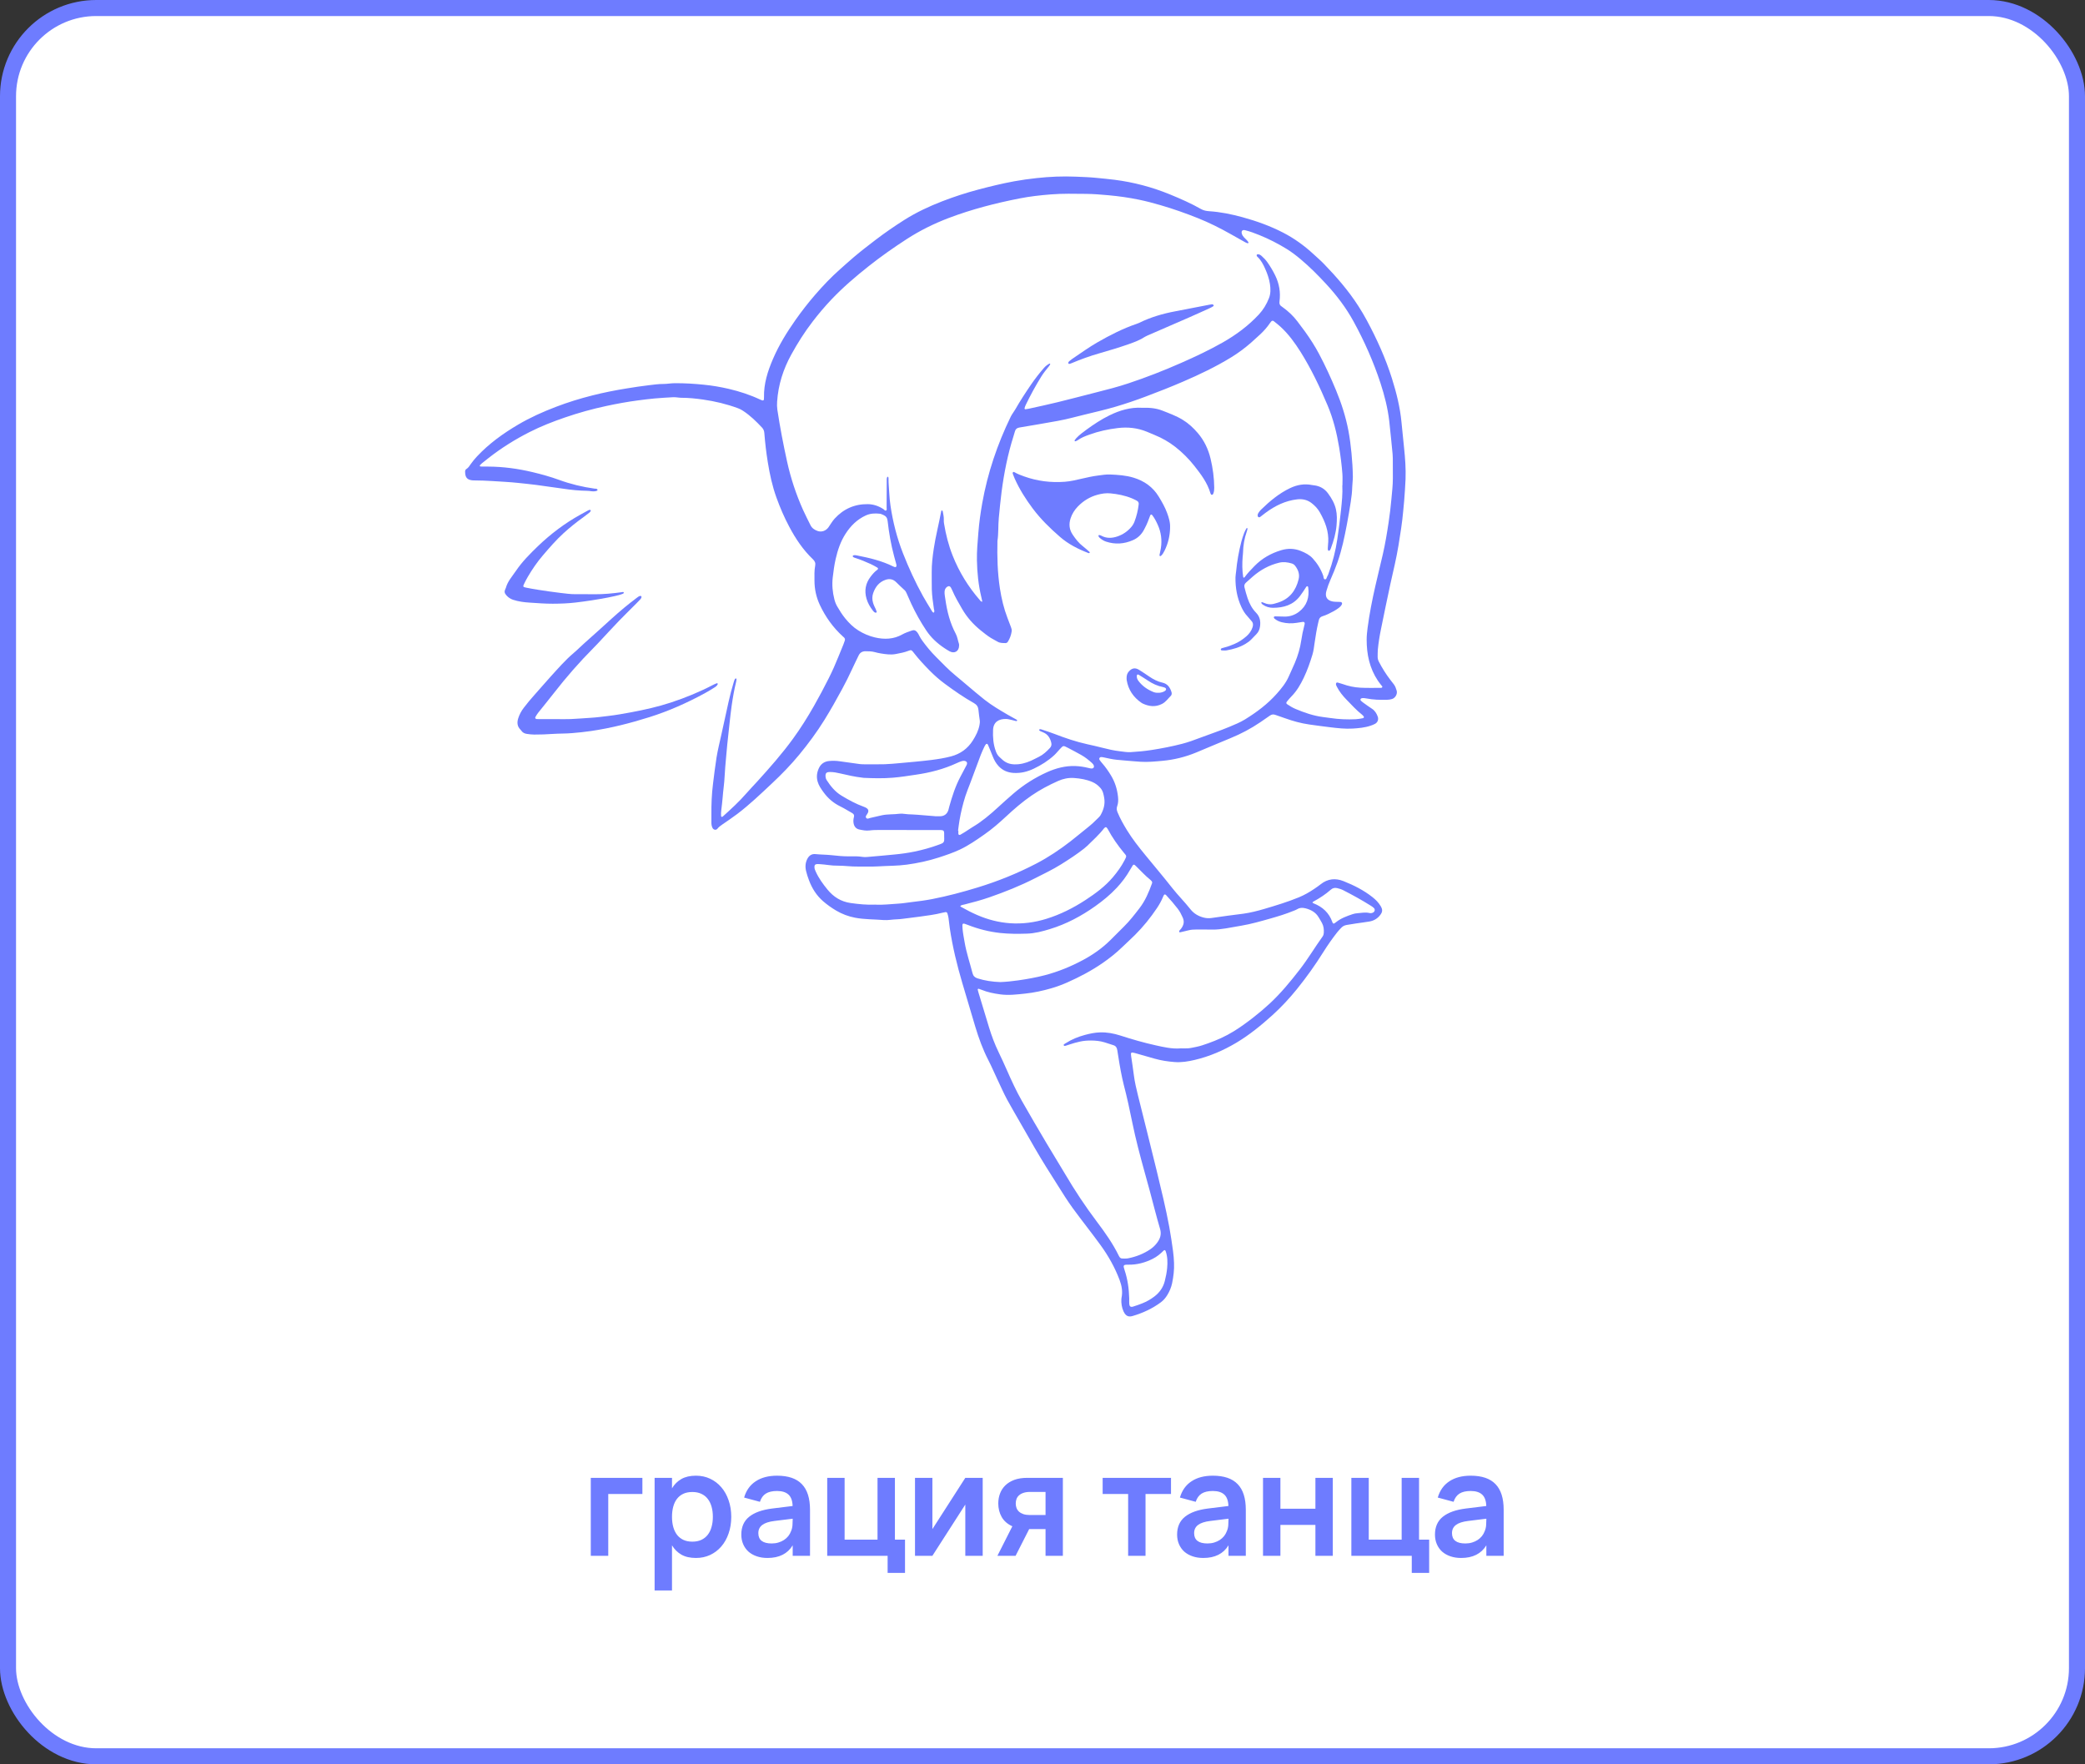 <?xml version="1.0" encoding="UTF-8"?> <svg xmlns="http://www.w3.org/2000/svg" width="260" height="220" viewBox="0 0 260 220" fill="none"><rect x="0" y="0" width="260" height="220" fill="#333333" stroke="none"/> <rect x="1" y="1" width="258" height="218" rx="11" fill="white" stroke="#6E7CFF" stroke-width="2"></rect> <path d="M73.671 193.999L73.671 184.279L80.106 184.279L80.106 186.295L75.849 186.295L75.849 193.999L73.671 193.999ZM81.63 198.319L81.63 184.279L83.799 184.279L83.799 185.584C84.093 185.086 84.483 184.699 84.969 184.423C85.455 184.147 86.061 184.009 86.787 184.009C87.429 184.009 88.017 184.135 88.551 184.387C89.091 184.639 89.556 184.993 89.946 185.449C90.336 185.899 90.639 186.439 90.855 187.069C91.077 187.699 91.188 188.389 91.188 189.139C91.188 189.895 91.077 190.588 90.855 191.218C90.639 191.848 90.333 192.391 89.937 192.847C89.547 193.297 89.082 193.648 88.542 193.9C88.008 194.146 87.423 194.269 86.787 194.269C86.061 194.269 85.455 194.131 84.969 193.855C84.483 193.573 84.093 193.186 83.799 192.694L83.799 198.319L81.63 198.319ZM86.337 192.235C86.769 192.235 87.144 192.16 87.462 192.01C87.78 191.86 88.044 191.65 88.254 191.38C88.47 191.104 88.629 190.777 88.731 190.399C88.839 190.015 88.893 189.595 88.893 189.139C88.893 188.671 88.839 188.248 88.731 187.87C88.623 187.486 88.461 187.159 88.245 186.889C88.035 186.619 87.771 186.412 87.453 186.268C87.135 186.118 86.763 186.043 86.337 186.043C85.899 186.043 85.521 186.118 85.203 186.268C84.885 186.418 84.621 186.631 84.411 186.907C84.207 187.177 84.054 187.501 83.952 187.879C83.85 188.257 83.799 188.677 83.799 189.139C83.799 189.613 83.853 190.042 83.961 190.426C84.069 190.804 84.228 191.128 84.438 191.398C84.654 191.668 84.918 191.875 85.23 192.019C85.548 192.163 85.917 192.235 86.337 192.235ZM96.896 184.009C98.288 184.009 99.32 184.36 99.992 185.062C100.67 185.758 101.009 186.823 101.009 188.257L101.009 193.999L98.849 193.999L98.849 192.694C98.207 193.744 97.16 194.269 95.708 194.269C95.216 194.269 94.769 194.2 94.367 194.062C93.965 193.924 93.62 193.729 93.332 193.477C93.05 193.219 92.831 192.91 92.675 192.55C92.519 192.19 92.441 191.791 92.441 191.353C92.441 190.399 92.768 189.658 93.422 189.13C94.082 188.602 95.036 188.26 96.284 188.104L98.84 187.789C98.822 187.141 98.651 186.667 98.327 186.367C98.003 186.067 97.526 185.917 96.896 185.917C96.308 185.917 95.843 186.025 95.501 186.241C95.159 186.457 94.913 186.799 94.763 187.267L92.792 186.736C93.05 185.848 93.53 185.173 94.232 184.711C94.934 184.243 95.822 184.009 96.896 184.009ZM96.59 189.652C95.894 189.736 95.381 189.904 95.051 190.156C94.727 190.402 94.565 190.741 94.565 191.173C94.565 192.031 95.12 192.46 96.23 192.46C96.53 192.46 96.809 192.421 97.067 192.343C97.325 192.265 97.556 192.16 97.76 192.028C97.97 191.89 98.15 191.728 98.3 191.542C98.45 191.35 98.564 191.146 98.642 190.93C98.744 190.696 98.804 190.447 98.822 190.183C98.84 189.919 98.849 189.679 98.849 189.463L98.849 189.373L96.59 189.652ZM110.687 196.132L110.687 193.999L103.154 193.999L103.154 184.279L105.323 184.279L105.323 191.983L109.427 191.983L109.427 184.279L111.596 184.279L111.596 191.983L112.856 191.983L112.856 196.132L110.687 196.132ZM122.543 184.279L122.543 193.999L120.374 193.999L120.374 187.609L116.27 193.999L114.101 193.999L114.101 184.279L116.27 184.279L116.27 190.669L120.374 184.279L122.543 184.279ZM124.377 193.999L126.24 190.318C125.64 190.048 125.196 189.661 124.908 189.157C124.626 188.653 124.485 188.092 124.485 187.474C124.485 187.036 124.557 186.625 124.701 186.241C124.845 185.851 125.064 185.512 125.358 185.224C125.658 184.93 126.033 184.699 126.483 184.531C126.939 184.363 127.476 184.279 128.094 184.279L132.54 184.279L132.54 193.999L130.38 193.999L130.38 190.669L128.337 190.669L126.645 193.999L124.377 193.999ZM128.427 186.034C128.115 186.034 127.848 186.073 127.626 186.151C127.404 186.223 127.221 186.325 127.077 186.457C126.933 186.583 126.828 186.733 126.762 186.907C126.696 187.081 126.663 187.27 126.663 187.474C126.663 187.678 126.696 187.867 126.762 188.041C126.828 188.215 126.933 188.368 127.077 188.5C127.221 188.626 127.404 188.728 127.626 188.806C127.848 188.878 128.115 188.914 128.427 188.914L130.38 188.914L130.38 186.034L128.427 186.034ZM140.679 193.999L140.679 186.295L137.502 186.295L137.502 184.279L146.025 184.279L146.025 186.295L142.848 186.295L142.848 193.999L140.679 193.999ZM151.24 184.009C152.632 184.009 153.664 184.36 154.336 185.062C155.014 185.758 155.353 186.823 155.353 188.257L155.353 193.999L153.193 193.999L153.193 192.694C152.551 193.744 151.504 194.269 150.052 194.269C149.56 194.269 149.113 194.2 148.711 194.062C148.309 193.924 147.964 193.729 147.676 193.477C147.394 193.219 147.175 192.91 147.019 192.55C146.863 192.19 146.785 191.791 146.785 191.353C146.785 190.399 147.112 189.658 147.766 189.13C148.426 188.602 149.38 188.26 150.628 188.104L153.184 187.789C153.166 187.141 152.995 186.667 152.671 186.367C152.347 186.067 151.87 185.917 151.24 185.917C150.652 185.917 150.187 186.025 149.845 186.241C149.503 186.457 149.257 186.799 149.107 187.267L147.136 186.736C147.394 185.848 147.874 185.173 148.576 184.711C149.278 184.243 150.166 184.009 151.24 184.009ZM150.934 189.652C150.238 189.736 149.725 189.904 149.395 190.156C149.071 190.402 148.909 190.741 148.909 191.173C148.909 192.031 149.464 192.46 150.574 192.46C150.874 192.46 151.153 192.421 151.411 192.343C151.669 192.265 151.9 192.16 152.104 192.028C152.314 191.89 152.494 191.728 152.644 191.542C152.794 191.35 152.908 191.146 152.986 190.93C153.088 190.696 153.148 190.447 153.166 190.183C153.184 189.919 153.193 189.679 153.193 189.463L153.193 189.373L150.934 189.652ZM157.498 193.999L157.498 184.279L159.667 184.279L159.667 188.131L164.032 188.131L164.032 184.279L166.201 184.279L166.201 193.999L164.032 193.999L164.032 190.147L159.667 190.147L159.667 193.999L157.498 193.999ZM176.048 196.132L176.048 193.999L168.515 193.999L168.515 184.279L170.684 184.279L170.684 191.983L174.788 191.983L174.788 184.279L176.957 184.279L176.957 191.983L178.217 191.983L178.217 196.132L176.048 196.132ZM183.395 184.009C184.787 184.009 185.819 184.36 186.491 185.062C187.169 185.758 187.508 186.823 187.508 188.257L187.508 193.999L185.348 193.999L185.348 192.694C184.706 193.744 183.659 194.269 182.207 194.269C181.715 194.269 181.268 194.2 180.866 194.062C180.464 193.924 180.119 193.729 179.831 193.477C179.549 193.219 179.33 192.91 179.174 192.55C179.018 192.19 178.94 191.791 178.94 191.353C178.94 190.399 179.267 189.658 179.921 189.13C180.581 188.602 181.535 188.26 182.783 188.104L185.339 187.789C185.321 187.141 185.15 186.667 184.826 186.367C184.502 186.067 184.025 185.917 183.395 185.917C182.807 185.917 182.342 186.025 182 186.241C181.658 186.457 181.412 186.799 181.262 187.267L179.291 186.736C179.549 185.848 180.029 185.173 180.731 184.711C181.433 184.243 182.321 184.009 183.395 184.009ZM183.089 189.652C182.393 189.736 181.88 189.904 181.55 190.156C181.226 190.402 181.064 190.741 181.064 191.173C181.064 192.031 181.619 192.46 182.729 192.46C183.029 192.46 183.308 192.421 183.566 192.343C183.824 192.265 184.055 192.16 184.259 192.028C184.469 191.89 184.649 191.728 184.799 191.542C184.949 191.35 185.063 191.146 185.141 190.93C185.243 190.696 185.303 190.447 185.321 190.183C185.339 189.919 185.348 189.679 185.348 189.463L185.348 189.373L183.089 189.652Z" fill="#6E7CFF"></path> <g clip-path="url(#clip0_565_620)"> <path d="M113.074 103.493C111.979 103.493 110.883 103.493 109.787 103.493C109.327 103.493 108.87 103.493 108.41 103.553C107.987 103.606 107.563 103.519 107.149 103.433C106.725 103.344 106.497 103.03 106.434 102.606C106.398 102.358 106.421 102.113 106.487 101.871C106.547 101.649 106.467 101.5 106.269 101.388C105.775 101.113 105.299 100.802 104.792 100.557C103.928 100.137 103.233 99.537 102.674 98.76C102.383 98.356 102.101 97.955 101.962 97.469C101.79 96.876 101.866 96.31 102.124 95.767C102.379 95.224 102.833 94.94 103.422 94.89C103.846 94.853 104.269 94.86 104.693 94.923C105.53 95.046 106.371 95.161 107.212 95.274C107.421 95.3 107.636 95.304 107.848 95.304C108.678 95.304 109.509 95.317 110.34 95.294C110.956 95.274 111.571 95.211 112.19 95.158C112.843 95.102 113.491 95.042 114.14 94.979C114.809 94.913 115.477 94.85 116.143 94.764C116.967 94.658 117.788 94.532 118.592 94.317C119.758 94.009 120.671 93.351 121.31 92.338C121.687 91.739 122.015 91.113 122.144 90.401C122.177 90.209 122.207 90.021 122.177 89.825C122.114 89.388 122.055 88.951 122.012 88.511C121.975 88.131 121.803 87.872 121.459 87.677C120.194 86.965 119.003 86.138 117.838 85.277C117.152 84.774 116.514 84.211 115.921 83.609C115.242 82.917 114.577 82.205 113.978 81.438C113.945 81.394 113.915 81.351 113.882 81.312C113.667 81.05 113.607 81.024 113.293 81.15C112.78 81.351 112.243 81.451 111.704 81.553C111.078 81.672 110.473 81.58 109.863 81.484C109.602 81.441 109.34 81.388 109.086 81.315C108.705 81.209 108.318 81.209 107.927 81.206C107.533 81.206 107.248 81.371 107.076 81.725C106.802 82.298 106.517 82.868 106.252 83.447C105.878 84.268 105.471 85.072 105.044 85.867C104.332 87.191 103.594 88.498 102.803 89.776C101.86 91.295 100.8 92.728 99.662 94.109C98.612 95.38 97.467 96.558 96.269 97.68C94.865 98.998 93.472 100.332 91.936 101.497C91.33 101.954 90.698 102.377 90.072 102.811C89.854 102.963 89.642 103.109 89.473 103.324C89.294 103.559 88.966 103.493 88.837 103.212C88.748 103.016 88.712 102.808 88.712 102.593C88.712 102.258 88.712 101.921 88.712 101.586C88.698 100.295 88.751 99.011 88.913 97.727C89.049 96.641 89.178 95.552 89.35 94.469C89.506 93.49 89.754 92.533 89.963 91.563C90.254 90.216 90.552 88.869 90.85 87.525C91.029 86.714 91.24 85.909 91.482 85.115C91.532 84.946 91.572 84.771 91.687 84.629C91.704 84.605 91.75 84.592 91.777 84.599C91.803 84.605 91.84 84.645 91.84 84.668C91.833 84.774 91.83 84.88 91.803 84.983C91.558 85.979 91.383 86.989 91.237 88.005C91.131 88.74 91.055 89.478 90.972 90.216C90.873 91.093 90.777 91.97 90.688 92.851C90.632 93.394 90.585 93.94 90.539 94.486C90.476 95.244 90.397 95.999 90.363 96.757C90.324 97.677 90.175 98.584 90.109 99.501C90.072 100.011 89.999 100.52 89.943 101.027C89.913 101.272 89.893 101.52 89.92 101.768C89.926 101.841 90.019 101.884 90.079 101.848C90.109 101.828 90.138 101.811 90.165 101.785C91.174 100.871 92.181 99.958 93.074 98.925C93.515 98.418 93.985 97.939 94.435 97.442C95.991 95.727 97.523 93.993 98.887 92.116C99.844 90.799 100.711 89.422 101.512 88.008C102.157 86.869 102.773 85.718 103.359 84.546C103.796 83.675 104.19 82.788 104.551 81.884C104.753 81.375 104.968 80.871 105.173 80.362C105.239 80.2 105.299 80.031 105.352 79.862C105.395 79.716 105.355 79.584 105.239 79.478C105.199 79.441 105.16 79.408 105.12 79.375C103.885 78.253 102.935 76.926 102.23 75.42C101.783 74.463 101.565 73.447 101.565 72.388C101.565 71.769 101.532 71.15 101.654 70.537C101.72 70.216 101.615 69.968 101.37 69.736C100.138 68.564 99.211 67.171 98.42 65.681C97.795 64.509 97.272 63.291 96.822 62.043C96.305 60.607 95.984 59.124 95.742 57.621C95.547 56.416 95.408 55.208 95.312 53.99C95.292 53.728 95.206 53.513 95.031 53.324C94.306 52.547 93.548 51.808 92.651 51.222C92.459 51.097 92.257 50.987 92.038 50.908C90.625 50.385 89.165 50.034 87.672 49.822C86.762 49.693 85.848 49.597 84.928 49.6C84.789 49.6 84.647 49.574 84.508 49.564C84.332 49.551 84.153 49.518 83.981 49.528C83.207 49.571 82.429 49.614 81.658 49.683C80.956 49.746 80.254 49.836 79.552 49.928C78.238 50.1 76.934 50.339 75.636 50.617C73.872 50.991 72.134 51.477 70.43 52.063C68.924 52.58 67.441 53.162 66.02 53.884C64.22 54.797 62.512 55.867 60.92 57.114C60.655 57.323 60.39 57.528 60.132 57.74C60.036 57.816 59.95 57.906 59.864 57.995C59.844 58.018 59.827 58.061 59.831 58.091C59.84 58.154 59.897 58.167 59.95 58.17C60.039 58.177 60.125 58.18 60.215 58.18C60.426 58.18 60.638 58.18 60.85 58.18C62.733 58.187 64.584 58.435 66.411 58.872C67.53 59.14 68.635 59.445 69.718 59.839C71.151 60.362 72.624 60.719 74.137 60.928C74.266 60.944 74.432 60.905 74.511 61.063C74.557 61.156 74.395 61.245 74.137 61.262C74.014 61.269 73.885 61.275 73.766 61.255C73.346 61.179 72.919 61.203 72.499 61.176C71.989 61.143 71.476 61.11 70.969 61.04C69.602 60.858 68.242 60.65 66.874 60.468C66.123 60.368 65.365 60.299 64.61 60.216C63.538 60.1 62.462 60.057 61.39 59.984C60.632 59.931 59.873 59.915 59.112 59.905C59.043 59.905 58.97 59.905 58.9 59.895C58.268 59.825 58 59.557 58 58.809C58 58.677 58.04 58.558 58.152 58.488C58.407 58.336 58.546 58.091 58.708 57.859C58.943 57.528 59.202 57.214 59.48 56.916C60.979 55.314 62.74 54.049 64.624 52.94C66.12 52.06 67.699 51.352 69.321 50.733C70.81 50.163 72.33 49.693 73.872 49.306C75.296 48.945 76.736 48.66 78.182 48.429C79.106 48.28 80.032 48.134 80.963 48.028C81.542 47.962 82.118 47.876 82.704 47.879C83.18 47.879 83.65 47.786 84.13 47.783C85.352 47.773 86.567 47.849 87.778 47.972C88.817 48.075 89.844 48.25 90.86 48.485C92.224 48.803 93.548 49.236 94.819 49.836C95.206 50.017 95.285 49.974 95.272 49.534C95.233 47.849 95.732 46.29 96.385 44.771C97.133 43.026 98.126 41.418 99.218 39.869C99.973 38.799 100.777 37.767 101.631 36.777C102.614 35.642 103.647 34.553 104.776 33.556C105.345 33.053 105.908 32.543 106.487 32.05C107.351 31.319 108.245 30.627 109.145 29.941C110.31 29.051 111.519 28.217 112.757 27.432C114.256 26.482 115.855 25.734 117.507 25.095C118.96 24.536 120.436 24.053 121.942 23.652C123.445 23.252 124.958 22.884 126.487 22.603C127.407 22.434 128.334 22.308 129.268 22.206C130.906 22.024 132.545 21.961 134.19 22.03C135.07 22.067 135.954 22.096 136.831 22.189C137.553 22.262 138.271 22.325 138.989 22.418C141.369 22.722 143.67 23.331 145.891 24.241C147.215 24.784 148.526 25.36 149.774 26.069C150.092 26.251 150.439 26.314 150.79 26.337C152.207 26.429 153.587 26.714 154.954 27.088C156.699 27.568 158.39 28.174 159.999 29.005C161.393 29.723 162.647 30.63 163.796 31.692C164.223 32.086 164.67 32.467 165.073 32.884C166.662 34.523 168.159 36.244 169.393 38.17C169.764 38.75 170.121 39.342 170.446 39.951C171.694 42.275 172.783 44.672 173.577 47.194C174.14 48.985 174.593 50.799 174.769 52.676C174.868 53.731 174.974 54.784 175.087 55.837C175.226 57.138 175.318 58.442 175.272 59.749C175.239 60.65 175.163 61.547 175.1 62.444C175.067 62.884 175.017 63.324 174.977 63.761C174.852 65.188 174.62 66.601 174.392 68.011C174.13 69.617 173.743 71.196 173.389 72.785C172.971 74.665 172.604 76.555 172.21 78.442C172.035 79.289 171.896 80.143 171.816 81.007C171.79 81.305 171.8 81.606 171.793 81.907C171.793 82.123 171.849 82.325 171.949 82.517C172.356 83.301 172.823 84.052 173.362 84.754C173.514 84.95 173.667 85.145 173.816 85.34C173.988 85.569 174.08 85.833 174.163 86.108C174.292 86.542 173.991 87.038 173.584 87.164C173.379 87.227 173.17 87.257 172.958 87.26C172.091 87.28 171.227 87.26 170.373 87.088C170.181 87.048 169.989 87.022 169.794 87.068C169.658 87.101 169.595 87.26 169.691 87.356C169.787 87.455 169.9 87.545 170.012 87.627C170.373 87.886 170.727 88.147 171.098 88.385C171.459 88.621 171.661 88.965 171.803 89.352C171.932 89.713 171.803 90.074 171.465 90.259C171.297 90.352 171.111 90.421 170.929 90.484C170.204 90.732 169.443 90.802 168.685 90.848C167.748 90.904 166.815 90.799 165.884 90.686C165.007 90.58 164.133 90.464 163.26 90.338C162.223 90.189 161.22 89.912 160.237 89.557C159.837 89.415 159.433 89.289 159.036 89.14C158.778 89.044 158.559 89.084 158.341 89.243C157.953 89.521 157.556 89.786 157.162 90.057C156.004 90.845 154.772 91.497 153.475 92.03C152.035 92.619 150.608 93.235 149.168 93.831C147.818 94.387 146.411 94.738 144.961 94.87C144.047 94.953 143.13 95.046 142.21 94.986C141.522 94.943 140.837 94.877 140.151 94.82C139.853 94.797 139.552 94.767 139.254 94.738C138.708 94.688 138.175 94.556 137.639 94.443C137.536 94.423 137.43 94.397 137.324 94.4C137.119 94.4 137.01 94.602 137.126 94.767C137.228 94.913 137.334 95.052 137.454 95.184C137.864 95.651 138.215 96.158 138.536 96.687C139.042 97.518 139.32 98.418 139.42 99.385C139.46 99.779 139.446 100.166 139.311 100.537C139.211 100.808 139.258 101.044 139.364 101.302C139.685 102.073 140.092 102.795 140.525 103.503C141.201 104.609 142.002 105.618 142.819 106.618C143.938 107.985 145.08 109.332 146.173 110.722C146.894 111.639 147.725 112.46 148.447 113.377C148.87 113.917 149.453 114.258 150.128 114.423C150.443 114.499 150.757 114.516 151.075 114.469C151.757 114.373 152.439 114.274 153.121 114.181C153.769 114.095 154.418 114.023 155.064 113.93C155.941 113.807 156.795 113.589 157.645 113.341C159.105 112.91 160.558 112.47 161.969 111.891C162.644 111.613 163.269 111.255 163.872 110.848C164.15 110.659 164.428 110.471 164.689 110.262C165.563 109.567 166.53 109.471 167.536 109.872C168.821 110.381 170.052 111.004 171.144 111.864C171.551 112.185 171.912 112.543 172.174 112.993C172.432 113.437 172.415 113.708 172.101 114.112C171.76 114.549 171.31 114.814 170.764 114.906C170.208 114.999 169.645 115.069 169.085 115.151C168.701 115.208 168.317 115.277 167.933 115.337C167.662 115.38 167.43 115.499 167.245 115.701C167.076 115.883 166.901 116.058 166.748 116.254C166.126 117.048 165.55 117.869 165.014 118.726C164.011 120.332 162.912 121.868 161.72 123.344C160.784 124.503 159.771 125.588 158.672 126.585C157.268 127.852 155.802 129.051 154.17 130.024C152.551 130.987 150.837 131.729 148.996 132.162C148.169 132.358 147.328 132.497 146.474 132.43C145.646 132.367 144.822 132.245 144.021 132.02C143.187 131.785 142.356 131.54 141.522 131.308C141.038 131.173 140.982 131.229 141.055 131.712C141.171 132.497 141.297 133.284 141.393 134.072C141.499 134.916 141.697 135.741 141.899 136.565C142.674 139.706 143.481 142.837 144.239 145.982C144.802 148.319 145.378 150.653 145.815 153.02C145.997 154.009 146.139 155.006 146.278 156.005C146.348 156.495 146.381 156.988 146.401 157.482C146.437 158.332 146.335 159.176 146.163 160.007C146.053 160.53 145.845 161.02 145.567 161.477C145.355 161.825 145.1 162.132 144.766 162.384C143.703 163.175 142.521 163.718 141.257 164.092C140.82 164.221 140.416 164.198 140.108 163.533C139.887 163.046 139.804 162.52 139.837 161.98C139.837 161.927 139.847 161.874 139.857 161.821C140.016 161.05 139.883 160.315 139.608 159.59C139.023 158.041 138.222 156.618 137.252 155.277C136.12 153.715 134.915 152.215 133.779 150.656C133.091 149.713 132.478 148.72 131.856 147.733C130.899 146.227 129.943 144.718 129.049 143.172C128.404 142.053 127.761 140.934 127.123 139.815C126.613 138.925 126.096 138.041 125.603 137.141C125.153 136.316 124.789 135.456 124.382 134.612C123.998 133.814 123.663 132.996 123.256 132.212C122.565 130.871 122.051 129.461 121.618 128.021C121.072 126.211 120.539 124.397 120.002 122.583C119.34 120.342 118.788 118.078 118.443 115.767C118.377 115.33 118.341 114.89 118.278 114.453C118.251 114.261 118.195 114.072 118.139 113.887C118.106 113.778 118.01 113.718 117.891 113.738C117.768 113.754 117.646 113.781 117.526 113.811C116.583 114.056 115.617 114.168 114.657 114.304C113.975 114.4 113.289 114.483 112.608 114.565C112.363 114.595 112.114 114.628 111.869 114.632C111.303 114.642 110.744 114.771 110.178 114.724C109 114.625 107.811 114.658 106.643 114.436C105.799 114.277 105.011 113.98 104.273 113.546C103.693 113.202 103.144 112.814 102.637 112.374C101.82 111.662 101.257 110.772 100.88 109.762C100.737 109.382 100.608 108.994 100.516 108.601C100.393 108.074 100.423 107.558 100.694 107.058C100.919 106.644 101.267 106.456 101.694 106.502C102.346 106.568 102.998 106.562 103.65 106.631C104.422 106.714 105.196 106.797 105.977 106.78C106.507 106.767 107.037 106.767 107.563 106.85C107.735 106.876 107.917 106.876 108.093 106.863C108.692 106.816 109.287 106.76 109.887 106.707C110.413 106.661 110.943 106.608 111.469 106.558C112.333 106.479 113.19 106.363 114.038 106.187C115.077 105.972 116.1 105.688 117.096 105.317C117.179 105.287 117.262 105.251 117.344 105.224C117.636 105.128 117.768 104.936 117.745 104.625C117.728 104.38 117.748 104.129 117.738 103.884C117.728 103.596 117.642 103.519 117.344 103.503C117.238 103.496 117.133 103.503 117.027 103.503C115.699 103.503 114.375 103.503 113.048 103.503L113.074 103.493ZM122.492 75.006C122.452 74.814 122.416 74.629 122.369 74.443C122.008 72.94 121.853 71.414 121.823 69.875C121.8 68.71 121.912 67.548 122.005 66.386C122.101 65.168 122.27 63.963 122.482 62.762C123.15 58.995 124.365 55.406 126.034 51.967C126.189 51.646 126.418 51.375 126.593 51.07C127.209 49.994 127.884 48.958 128.582 47.939C129.072 47.224 129.605 46.542 130.175 45.886C130.373 45.658 130.608 45.473 130.876 45.334C130.89 45.327 130.919 45.334 130.926 45.34C130.946 45.367 130.976 45.41 130.966 45.426C130.926 45.502 130.88 45.579 130.823 45.648C130.489 46.062 130.151 46.469 129.87 46.919C129.152 48.078 128.496 49.269 127.907 50.498C127.848 50.623 127.798 50.759 127.765 50.895C127.745 50.968 127.791 51.04 127.877 51.034C128.016 51.02 128.155 50.994 128.294 50.964C129.486 50.699 130.678 50.448 131.863 50.157C133.478 49.763 135.084 49.336 136.692 48.928C138.03 48.591 139.364 48.247 140.674 47.813C142.925 47.068 145.13 46.204 147.298 45.248C149.062 44.47 150.807 43.652 152.482 42.699C154.15 41.749 155.679 40.617 156.99 39.203C157.54 38.611 157.943 37.929 158.238 37.184C158.466 36.608 158.453 36.006 158.36 35.407C158.261 34.754 158.043 34.139 157.778 33.54C157.536 32.987 157.262 32.454 156.815 32.033C156.775 31.997 156.735 31.957 156.719 31.911C156.702 31.868 156.699 31.802 156.722 31.765C156.745 31.729 156.811 31.702 156.858 31.702C157.046 31.702 157.195 31.802 157.328 31.921C157.593 32.156 157.837 32.407 158.043 32.699C158.41 33.222 158.735 33.765 159.016 34.337C159.522 35.367 159.704 36.453 159.555 37.585C159.519 37.873 159.575 38.065 159.817 38.21C159.863 38.237 159.903 38.273 159.946 38.306C160.641 38.799 161.257 39.382 161.777 40.061C162.108 40.498 162.439 40.934 162.76 41.378C163.389 42.255 163.971 43.162 164.478 44.115C165.269 45.599 165.967 47.124 166.609 48.677C167.281 50.299 167.814 51.964 168.145 53.688C168.324 54.625 168.44 55.572 168.533 56.522C168.625 57.489 168.688 58.458 168.701 59.428C168.708 59.852 168.635 60.272 168.625 60.696C168.609 61.335 168.536 61.964 168.437 62.593C168.291 63.52 168.139 64.443 167.963 65.363C167.659 66.962 167.334 68.554 166.791 70.094C166.527 70.845 166.222 71.58 165.901 72.308C165.702 72.762 165.534 73.225 165.398 73.705C165.199 74.42 165.484 74.877 166.219 75.009C166.391 75.039 166.57 75.039 166.745 75.046C166.887 75.052 167.03 75.046 167.169 75.062C167.338 75.079 167.404 75.218 167.328 75.37C167.238 75.549 167.099 75.688 166.944 75.804C166.745 75.949 166.537 76.088 166.321 76.207C165.871 76.456 165.414 76.687 164.921 76.84C164.656 76.922 164.501 77.085 164.454 77.356C164.438 77.459 164.402 77.561 164.378 77.664C164.186 78.472 164.061 79.293 163.938 80.117C163.862 80.623 163.812 81.136 163.663 81.626C163.365 82.606 163.028 83.573 162.584 84.503C162.18 85.353 161.714 86.161 161.045 86.836C160.846 87.038 160.664 87.253 160.486 87.475C160.363 87.627 160.376 87.723 160.532 87.829C160.856 88.048 161.191 88.246 161.548 88.399C162.644 88.856 163.756 89.249 164.944 89.405C165.259 89.445 165.577 89.484 165.891 89.531C166.944 89.69 168.003 89.733 169.062 89.683C169.36 89.67 169.658 89.607 169.953 89.554C170.075 89.534 170.118 89.402 170.042 89.312C169.986 89.246 169.926 89.18 169.857 89.124C169.145 88.564 168.543 87.889 167.914 87.247C167.444 86.767 167.02 86.244 166.712 85.638C166.656 85.529 166.596 85.423 166.593 85.29C166.593 85.175 166.682 85.075 166.791 85.105C166.997 85.158 167.202 85.218 167.401 85.287C168.122 85.549 168.864 85.711 169.625 85.751C170.436 85.794 171.25 85.77 172.065 85.774C172.167 85.774 172.296 85.8 172.356 85.701C172.429 85.582 172.296 85.516 172.237 85.436C172.101 85.251 171.955 85.075 171.826 84.883C170.783 83.328 170.419 81.583 170.423 79.746C170.423 79.253 170.479 78.756 170.542 78.27C170.77 76.532 171.111 74.817 171.498 73.109C171.8 71.782 172.131 70.461 172.435 69.134C172.74 67.806 172.962 66.462 173.163 65.118C173.306 64.175 173.418 63.228 173.504 62.278C173.584 61.398 173.69 60.521 173.69 59.637C173.69 58.806 173.69 57.975 173.683 57.144C173.683 56.969 173.673 56.79 173.657 56.615C173.6 56.016 173.541 55.42 173.481 54.824C173.402 54.049 173.329 53.278 173.24 52.507C173.051 50.885 172.65 49.309 172.144 47.763C171.27 45.102 170.141 42.553 168.797 40.097C167.857 38.379 166.686 36.833 165.361 35.403C164.365 34.327 163.329 33.285 162.204 32.338C161.647 31.871 161.075 31.428 160.456 31.047C159.37 30.378 158.238 29.796 157.056 29.319C156.467 29.081 155.871 28.852 155.249 28.703C154.934 28.627 154.769 28.809 154.852 29.12C154.898 29.296 154.991 29.448 155.11 29.577C155.242 29.72 155.388 29.852 155.52 29.991C155.58 30.054 155.633 30.123 155.679 30.2C155.693 30.223 155.686 30.273 155.669 30.296C155.653 30.319 155.603 30.345 155.58 30.335C155.481 30.302 155.378 30.266 155.289 30.216C154.686 29.882 154.087 29.541 153.488 29.203C152.147 28.445 150.774 27.757 149.344 27.187C147.831 26.585 146.298 26.042 144.736 25.589C143.836 25.327 142.932 25.085 142.012 24.897C140.764 24.639 139.506 24.463 138.238 24.347C137.305 24.261 136.371 24.185 135.438 24.175C133.971 24.159 132.508 24.125 131.038 24.241C129.731 24.344 128.433 24.49 127.152 24.741C124.147 25.33 121.187 26.092 118.321 27.177C116.48 27.876 114.723 28.743 113.071 29.812C111.439 30.868 109.847 31.987 108.321 33.195C106.699 34.48 105.13 35.82 103.7 37.323C102.859 38.21 102.071 39.137 101.33 40.107C100.337 41.398 99.47 42.768 98.682 44.198C97.665 46.039 97.046 47.988 96.907 50.087C96.884 50.425 96.888 50.759 96.937 51.093C97.262 53.261 97.679 55.413 98.149 57.555C98.606 59.633 99.274 61.643 100.142 63.586C100.43 64.231 100.761 64.857 101.072 65.493C101.257 65.867 101.581 66.078 101.956 66.211C102.459 66.386 102.998 66.188 103.309 65.751C103.564 65.39 103.783 64.996 104.077 64.672C105.186 63.46 106.567 62.841 108.218 62.864C108.927 62.874 109.569 63.099 110.161 63.483C110.271 63.553 110.36 63.741 110.512 63.645C110.615 63.579 110.559 63.414 110.562 63.294C110.565 63.189 110.562 63.083 110.562 62.977C110.565 61.971 110.569 60.961 110.575 59.955C110.575 59.796 110.559 59.633 110.638 59.488C110.651 59.465 110.694 59.455 110.724 59.445C110.731 59.445 110.754 59.461 110.761 59.475C110.777 59.524 110.797 59.574 110.797 59.627C110.787 60.246 110.857 60.862 110.89 61.477C110.916 62.007 110.969 62.536 111.045 63.059C111.346 65.095 111.853 67.078 112.604 68.995C113.323 70.825 114.14 72.606 115.093 74.324C115.421 74.91 115.775 75.483 116.126 76.055C116.206 76.184 116.259 76.347 116.427 76.399C116.59 76.247 116.48 76.072 116.457 75.909C116.341 75.105 116.219 74.301 116.196 73.487C116.176 72.781 116.196 72.073 116.186 71.365C116.176 70.372 116.295 69.388 116.441 68.412C116.672 66.856 117.08 65.334 117.361 63.784C117.371 63.721 117.384 63.626 117.483 63.655C117.52 63.665 117.556 63.731 117.563 63.775C117.622 64.122 117.715 64.463 117.692 64.824C117.682 64.979 117.699 65.142 117.725 65.3C117.95 66.664 118.288 68.002 118.798 69.286C119.605 71.325 120.744 73.169 122.184 74.824C122.26 74.91 122.313 75.042 122.498 75.022L122.492 75.006ZM167.401 60.531C167.401 60.037 167.434 59.538 167.394 59.048C167.308 57.955 167.172 56.87 166.993 55.787C166.695 53.986 166.255 52.219 165.544 50.534C164.574 48.237 163.504 45.986 162.174 43.867C161.455 42.729 160.668 41.643 159.665 40.729C159.403 40.491 159.125 40.272 158.847 40.054C158.725 39.958 158.619 39.978 158.519 40.087C158.46 40.153 158.407 40.223 158.357 40.296C158.01 40.812 157.596 41.272 157.146 41.696C156.772 42.047 156.394 42.391 156.007 42.729C155.236 43.404 154.411 44.016 153.538 44.552C151.621 45.731 149.595 46.694 147.533 47.584C146.007 48.243 144.461 48.849 142.905 49.435C141.664 49.902 140.41 50.329 139.138 50.706C137.814 51.1 136.47 51.398 135.133 51.729C134.054 51.997 132.978 52.288 131.879 52.487C130.297 52.772 128.711 53.046 127.126 53.308C126.821 53.358 126.646 53.493 126.566 53.781C126.51 53.986 126.447 54.188 126.384 54.39C125.666 56.654 125.206 58.975 124.898 61.328C124.756 62.414 124.657 63.503 124.551 64.595C124.461 65.545 124.527 66.505 124.382 67.452C124.335 69.435 124.388 71.408 124.69 73.374C124.885 74.635 125.176 75.87 125.636 77.065C125.782 77.445 125.928 77.823 126.07 78.203C126.133 78.369 126.183 78.544 126.156 78.723C126.09 79.183 125.934 79.614 125.689 80.007C125.62 80.117 125.517 80.193 125.381 80.189C125.047 80.18 124.709 80.2 124.402 80.017C124.127 79.855 123.842 79.716 123.571 79.551C123.117 79.273 122.707 78.935 122.293 78.604C121.363 77.853 120.578 76.969 119.979 75.936C119.536 75.171 119.086 74.41 118.741 73.596C118.692 73.483 118.639 73.371 118.576 73.265C118.463 73.076 118.311 73.043 118.132 73.156C117.901 73.301 117.805 73.516 117.788 73.778C117.771 74.099 117.844 74.41 117.887 74.725C118.096 76.221 118.463 77.674 119.178 79.018C119.39 79.412 119.44 79.859 119.582 80.276C119.605 80.342 119.599 80.415 119.599 80.487C119.599 81.206 119.029 81.55 118.404 81.209C118.185 81.09 117.98 80.954 117.771 80.819C116.878 80.226 116.106 79.514 115.507 78.617C114.799 77.555 114.18 76.449 113.64 75.294C113.438 74.86 113.25 74.423 113.058 73.986C112.995 73.841 112.925 73.702 112.803 73.589C112.452 73.268 112.101 72.94 111.763 72.603C111.37 72.209 110.919 72.123 110.403 72.308C109.602 72.593 109.152 73.195 108.884 73.966C108.748 74.364 108.751 74.761 108.87 75.165C108.956 75.456 109.092 75.721 109.221 75.992C109.264 76.085 109.294 76.188 109.324 76.29C109.34 76.353 109.244 76.416 109.178 76.399C109.029 76.363 108.937 76.254 108.851 76.144C108.5 75.694 108.215 75.208 108.056 74.655C107.765 73.652 107.93 72.735 108.569 71.904C108.817 71.58 109.079 71.275 109.417 71.034C109.523 70.957 109.516 70.842 109.4 70.775C109.125 70.617 108.851 70.454 108.559 70.325C107.947 70.047 107.328 69.789 106.686 69.584C106.57 69.547 106.444 69.514 106.358 69.422C106.338 69.402 106.332 69.355 106.341 69.326C106.351 69.296 106.378 69.263 106.408 69.253C106.563 69.2 106.722 69.23 106.878 69.263C108.424 69.567 109.953 69.925 111.38 70.633C111.456 70.673 111.542 70.703 111.628 70.716C111.704 70.729 111.757 70.676 111.78 70.6C111.81 70.494 111.78 70.391 111.75 70.289C111.667 69.981 111.581 69.677 111.499 69.369C111.105 67.915 110.853 66.436 110.684 64.94C110.641 64.569 110.476 64.354 110.165 64.218C110.019 64.155 109.87 64.079 109.718 64.059C109.115 63.99 108.526 64.013 107.954 64.278C106.871 64.778 106.07 65.579 105.438 66.562C104.819 67.525 104.458 68.597 104.206 69.706C104.034 70.464 103.932 71.236 103.842 72.007C103.736 72.937 103.819 73.841 104.048 74.738C104.127 75.046 104.24 75.344 104.402 75.621C104.703 76.141 105.024 76.651 105.405 77.118C105.878 77.694 106.401 78.217 107.04 78.614C107.675 79.011 108.357 79.306 109.082 79.478C110.271 79.759 111.439 79.723 112.528 79.104C112.889 78.899 113.273 78.783 113.65 78.644C113.951 78.534 114.157 78.541 114.425 78.905C114.508 79.018 114.57 79.147 114.633 79.273C114.753 79.511 114.895 79.733 115.054 79.948C115.557 80.633 116.096 81.285 116.699 81.888C117.51 82.702 118.298 83.539 119.191 84.264C119.658 84.642 120.112 85.039 120.572 85.423C121.303 86.035 122.025 86.661 122.773 87.25C123.693 87.972 124.703 88.561 125.709 89.15C126.043 89.345 126.391 89.524 126.729 89.716C126.788 89.749 126.871 89.792 126.831 89.868C126.795 89.938 126.706 89.915 126.636 89.898C126.533 89.875 126.434 89.835 126.328 89.816C126.034 89.756 125.739 89.653 125.444 89.65C124.574 89.637 123.882 90.004 123.836 91.007C123.796 91.917 123.859 92.805 124.177 93.668C124.282 93.96 124.422 94.215 124.657 94.417C124.789 94.532 124.915 94.658 125.047 94.774C125.468 95.135 125.957 95.3 126.507 95.31C127.229 95.327 127.91 95.151 128.559 94.86C128.897 94.708 129.225 94.532 129.559 94.367C130.092 94.102 130.515 93.705 130.916 93.278C131.088 93.096 131.154 92.887 131.101 92.646C130.966 92.046 130.678 91.563 130.079 91.318C129.946 91.265 129.817 91.209 129.691 91.15C129.648 91.126 129.609 91.083 129.582 91.04C129.572 91.024 129.595 90.967 129.615 90.954C129.718 90.898 129.824 90.938 129.92 90.971C130.439 91.146 130.962 91.308 131.472 91.507C132.826 92.03 134.196 92.497 135.616 92.808C136.202 92.937 136.788 93.069 137.371 93.218C138.126 93.41 138.88 93.592 139.655 93.678C140.092 93.728 140.535 93.811 140.972 93.788C141.853 93.738 142.733 93.655 143.607 93.519C144.882 93.321 146.149 93.073 147.397 92.752C148.169 92.553 148.917 92.281 149.658 91.997C150.863 91.537 152.094 91.139 153.283 90.64C153.951 90.358 154.627 90.09 155.246 89.71C156.712 88.806 158.082 87.783 159.228 86.486C159.804 85.833 160.35 85.168 160.704 84.364C160.952 83.798 161.22 83.238 161.462 82.669C161.849 81.755 162.131 80.805 162.273 79.819C162.359 79.223 162.482 78.637 162.634 78.055C162.657 77.968 162.68 77.882 162.693 77.796C162.72 77.621 162.631 77.522 162.455 77.545C162.194 77.578 161.932 77.624 161.671 77.667C161.052 77.766 160.436 77.737 159.83 77.588C159.502 77.508 159.198 77.359 158.936 77.141C158.88 77.095 158.837 77.035 158.85 76.959C158.867 76.87 158.95 76.856 159.016 76.856C159.37 76.859 159.724 76.866 160.075 76.883C160.777 76.916 161.419 76.711 161.965 76.3C162.975 75.535 163.303 74.476 163.134 73.242C163.124 73.172 163.094 73.096 163.008 73.099C162.965 73.099 162.909 73.142 162.885 73.182C162.641 73.569 162.389 73.95 162.111 74.321C161.26 75.446 160.072 75.784 158.748 75.79C158.308 75.79 157.871 75.671 157.497 75.41C157.41 75.35 157.321 75.287 157.288 75.178C157.285 75.161 157.281 75.135 157.288 75.128C157.311 75.105 157.344 75.072 157.367 75.079C157.434 75.095 157.5 75.122 157.563 75.151C158.013 75.36 158.476 75.416 158.956 75.264C159.109 75.218 159.264 75.178 159.413 75.128C160.823 74.658 161.598 73.632 161.939 72.232C162.094 71.6 161.886 71.047 161.502 70.547C161.389 70.401 161.244 70.305 161.068 70.256C160.555 70.107 160.042 70.034 159.502 70.166C158.251 70.468 157.169 71.07 156.206 71.907C155.924 72.149 155.653 72.404 155.375 72.649C155.183 72.818 155.126 73.01 155.193 73.265C155.309 73.708 155.424 74.155 155.573 74.589C155.805 75.267 156.133 75.893 156.636 76.406C157.103 76.883 157.209 77.442 157.132 78.068C157.086 78.445 156.96 78.786 156.682 79.064C156.47 79.276 156.265 79.494 156.057 79.713C155.835 79.945 155.58 80.127 155.302 80.292C154.577 80.726 153.779 80.951 152.958 81.097C152.77 81.13 152.571 81.11 152.379 81.103C152.306 81.103 152.237 81.057 152.233 80.977C152.233 80.901 152.293 80.852 152.362 80.828C152.478 80.789 152.598 80.756 152.72 80.726C153.134 80.626 153.528 80.468 153.918 80.305C154.478 80.07 154.978 79.733 155.431 79.339C155.782 79.031 156.05 78.66 156.196 78.21C156.288 77.922 156.275 77.657 156.05 77.422C155.881 77.243 155.736 77.038 155.567 76.859C155.232 76.509 154.987 76.098 154.789 75.665C154.256 74.503 154.047 73.275 154.064 72.004C154.064 71.759 154.12 71.514 154.143 71.265C154.259 69.994 154.484 68.743 154.805 67.512C154.898 67.154 155.021 66.8 155.15 66.452C155.222 66.254 155.332 66.072 155.431 65.883C155.444 65.86 155.491 65.84 155.517 65.847C155.54 65.85 155.573 65.9 155.567 65.919C155.544 66.039 155.517 66.161 155.474 66.277C155.17 67.134 155.024 68.018 155.004 68.928C155.001 69.104 154.971 69.279 154.958 69.455C154.895 70.286 154.895 71.113 155.024 71.937C155.027 71.967 155.05 72.007 155.077 72.02C155.133 72.05 155.179 72.013 155.209 71.97C155.573 71.467 156.004 71.024 156.437 70.58C157.374 69.62 158.503 68.985 159.777 68.604C160.595 68.359 161.419 68.379 162.22 68.703C162.766 68.925 163.299 69.19 163.693 69.624C164.269 70.252 164.716 70.974 165.004 71.785C165.06 71.944 165.037 72.219 165.209 72.239C165.438 72.265 165.434 71.97 165.537 71.818C165.596 71.732 165.63 71.629 165.666 71.53C166.179 70.133 166.55 68.697 166.765 67.224C166.94 66.019 167.099 64.811 167.225 63.596C167.331 62.576 167.44 61.557 167.387 60.531H167.401ZM147.189 130.722C147.523 130.722 147.861 130.745 148.195 130.716C148.529 130.686 148.857 130.6 149.185 130.537C149.691 130.441 150.171 130.262 150.654 130.093C151.757 129.703 152.819 129.229 153.819 128.614C154.696 128.078 155.52 127.472 156.328 126.84C157.023 126.297 157.698 125.727 158.347 125.125C159.724 123.844 160.913 122.397 162.061 120.918C163.094 119.59 163.948 118.14 164.928 116.777C165.024 116.644 165.067 116.495 165.077 116.333C165.107 115.903 165.06 115.482 164.855 115.098C164.723 114.85 164.574 114.609 164.428 114.367C164.057 113.751 163.481 113.443 162.809 113.265C162.432 113.165 162.081 113.175 161.74 113.384C161.604 113.467 161.452 113.516 161.303 113.576C160.37 113.96 159.407 114.254 158.437 114.529C157.228 114.87 156.024 115.221 154.782 115.429C154.137 115.535 153.495 115.664 152.849 115.767C152.29 115.856 151.73 115.926 151.161 115.913C150.489 115.899 149.817 115.909 149.145 115.906C148.844 115.906 148.546 115.923 148.251 115.995C147.907 116.078 147.563 116.161 147.222 116.24C147.152 116.257 147.073 116.27 147.043 116.187C147.03 116.148 147.043 116.078 147.073 116.042C147.136 115.956 147.219 115.886 147.281 115.803C147.596 115.38 147.725 114.946 147.49 114.42C147.315 114.029 147.129 113.658 146.868 113.318C146.427 112.742 145.951 112.195 145.458 111.662C145.421 111.623 145.385 111.583 145.338 111.557C145.269 111.514 145.196 111.53 145.153 111.593C145.103 111.666 145.067 111.745 145.034 111.828C144.835 112.321 144.574 112.781 144.279 113.225C143.471 114.433 142.561 115.559 141.532 116.585C141.005 117.108 140.453 117.604 139.92 118.121C139.168 118.849 138.351 119.494 137.493 120.087C136.106 121.043 134.623 121.825 133.084 122.507C132.439 122.791 131.773 123.039 131.095 123.235C130.022 123.546 128.937 123.781 127.828 123.897C126.792 124.006 125.762 124.135 124.713 123.989C123.918 123.88 123.147 123.728 122.406 123.423C122.293 123.377 122.174 123.334 122.058 123.298C121.982 123.274 121.906 123.334 121.922 123.407C121.946 123.51 121.972 123.612 122.002 123.715C122.445 125.188 122.889 126.657 123.339 128.13C123.66 129.18 124.044 130.203 124.524 131.192C124.885 131.94 125.232 132.695 125.567 133.457C126.136 134.751 126.729 136.038 127.424 137.266C128.433 139.051 129.476 140.815 130.519 142.579C131.274 143.857 132.065 145.115 132.819 146.393C134.031 148.451 135.345 150.438 136.785 152.344C137.795 153.685 138.768 155.055 139.509 156.571C139.526 156.604 139.542 156.634 139.559 156.664C139.645 156.839 139.781 156.935 139.979 156.932C140.208 156.929 140.443 156.949 140.668 156.906C141.667 156.71 142.601 156.346 143.448 155.774C143.756 155.562 144.031 155.307 144.256 155.012C144.656 154.493 144.868 153.946 144.663 153.245C144.196 151.669 143.802 150.073 143.375 148.485C143.154 147.667 142.925 146.849 142.7 146.032C142.147 144.039 141.621 142.04 141.207 140.014C140.88 138.402 140.535 136.796 140.118 135.208C140.052 134.953 139.996 134.691 139.939 134.433C139.691 133.274 139.503 132.106 139.324 130.937C139.274 130.62 139.138 130.418 138.831 130.325C138.46 130.213 138.092 130.077 137.722 129.968C137.176 129.802 136.606 129.749 136.047 129.746C135.593 129.746 135.13 129.776 134.68 129.878C134.249 129.978 133.822 130.083 133.402 130.232C133.236 130.292 133.068 130.345 132.899 130.395C132.813 130.421 132.704 130.444 132.654 130.358C132.594 130.259 132.697 130.206 132.77 130.156C132.813 130.126 132.862 130.103 132.905 130.074C133.64 129.6 134.441 129.279 135.282 129.051C135.898 128.885 136.52 128.753 137.159 128.733C138.036 128.703 138.884 128.859 139.714 129.127C141.161 129.594 142.621 130.017 144.107 130.345C145.123 130.57 146.143 130.808 147.199 130.729L147.189 130.722ZM109.132 112.801C110.069 112.864 111.035 112.732 112.005 112.679C112.551 112.649 113.094 112.553 113.637 112.49C114.514 112.387 115.391 112.275 116.259 112.106C118.169 111.732 120.049 111.232 121.906 110.663C124.428 109.892 126.868 108.908 129.215 107.687C130.727 106.899 132.134 105.959 133.478 104.92C134.19 104.367 134.878 103.784 135.583 103.225C136.07 102.841 136.527 102.424 136.957 101.98C137.066 101.868 137.185 101.752 137.258 101.613C137.619 100.964 137.821 100.276 137.699 99.528C137.626 99.074 137.543 98.617 137.222 98.253C136.937 97.932 136.606 97.674 136.206 97.505C135.481 97.194 134.719 97.068 133.938 97.012C133.23 96.962 132.564 97.104 131.929 97.389C130.78 97.902 129.671 98.488 128.635 99.2C127.497 99.981 126.454 100.885 125.444 101.825C124.59 102.619 123.71 103.384 122.75 104.052C121.763 104.741 120.78 105.429 119.685 105.943C118.834 106.34 117.947 106.641 117.056 106.929C115.759 107.349 114.428 107.631 113.078 107.816C111.903 107.978 110.717 107.955 109.536 108.031C108.692 108.084 107.838 108.035 106.99 108.054C106.14 108.071 105.299 107.939 104.448 107.942C104.077 107.942 103.707 107.925 103.339 107.869C102.955 107.809 102.568 107.786 102.181 107.75C102.091 107.74 102.005 107.74 101.916 107.743C101.644 107.756 101.548 107.872 101.562 108.154C101.572 108.352 101.651 108.531 101.734 108.707C102.101 109.517 102.621 110.229 103.184 110.918C103.942 111.845 104.878 112.434 106.087 112.603C107.086 112.742 108.086 112.848 109.135 112.801H109.132ZM124.726 122.46C125.471 122.43 126.226 122.354 126.977 122.245C128.096 122.083 129.211 121.888 130.304 121.6C131.952 121.166 133.521 120.527 135.024 119.723C136.275 119.054 137.434 118.246 138.447 117.243C139.013 116.684 139.569 116.115 140.135 115.559C140.856 114.85 141.472 114.056 142.088 113.255C142.813 112.315 143.263 111.245 143.657 110.146C143.697 110.034 143.67 109.938 143.594 109.855C143.548 109.802 143.498 109.749 143.445 109.706C142.836 109.22 142.313 108.64 141.757 108.097C141.681 108.025 141.605 107.948 141.525 107.879C141.422 107.793 141.323 107.803 141.254 107.909C141.138 108.088 141.029 108.27 140.926 108.452C140.463 109.273 139.9 110.017 139.258 110.703C138.46 111.557 137.559 112.298 136.606 112.977C134.852 114.225 132.972 115.228 130.906 115.856C129.973 116.141 129.029 116.393 128.053 116.419C126.941 116.452 125.828 116.459 124.716 116.336C123.336 116.184 122.005 115.846 120.714 115.343C120.002 115.065 119.966 115.042 120.032 115.827C120.079 116.389 120.198 116.945 120.29 117.502C120.512 118.812 120.946 120.07 121.274 121.351C121.363 121.702 121.562 121.891 121.896 121.997C122.813 122.288 123.753 122.424 124.726 122.457V122.46ZM119.744 112.973C119.787 113.026 119.804 113.063 119.834 113.076C120.496 113.45 121.168 113.801 121.866 114.102C123.177 114.668 124.537 115.022 125.957 115.122C127.507 115.228 129.023 115.029 130.506 114.565C132.24 114.026 133.842 113.218 135.358 112.229C136.603 111.414 137.795 110.54 138.768 109.395C139.33 108.733 139.837 108.035 140.237 107.263C140.532 106.694 140.489 106.747 140.148 106.333C139.393 105.416 138.711 104.453 138.152 103.404C138.112 103.328 138.056 103.258 137.996 103.192C137.943 103.132 137.867 103.132 137.804 103.175C137.748 103.215 137.692 103.261 137.649 103.318C137.043 104.105 136.298 104.761 135.597 105.456C135.471 105.578 135.335 105.694 135.196 105.803C134.279 106.528 133.299 107.161 132.313 107.78C131.264 108.438 130.145 108.965 129.042 109.527C127.212 110.461 125.312 111.216 123.372 111.891C122.353 112.245 121.313 112.52 120.267 112.785C120.098 112.828 119.916 112.831 119.744 112.973ZM116.61 101.782C116.911 101.782 117.09 101.788 117.265 101.782C117.768 101.762 118.122 101.48 118.268 100.994C118.314 100.842 118.344 100.686 118.387 100.534C118.741 99.273 119.142 98.028 119.758 96.866C120.012 96.383 120.264 95.896 120.525 95.413C120.694 95.102 120.539 94.893 120.211 94.87C120.092 94.863 119.966 94.897 119.85 94.936C119.665 94.999 119.486 95.072 119.311 95.155C117.692 95.906 115.987 96.343 114.23 96.598C113.27 96.74 112.306 96.896 111.34 96.975C110.125 97.075 108.904 97.048 107.685 96.992C107.632 96.992 107.579 96.972 107.53 96.969C106.596 96.863 105.686 96.654 104.772 96.442C104.359 96.346 103.945 96.264 103.515 96.264C103.098 96.264 102.879 96.356 102.955 96.922C102.972 97.041 103.015 97.167 103.081 97.267C103.574 98.028 104.14 98.73 104.928 99.206C105.822 99.746 106.735 100.246 107.722 100.6C107.854 100.646 107.987 100.709 108.099 100.789C108.294 100.931 108.334 101.133 108.228 101.351C108.205 101.398 108.172 101.441 108.149 101.487C108.066 101.636 107.891 101.792 108 101.964C108.136 102.182 108.354 102.03 108.529 101.99C109.013 101.888 109.493 101.762 109.976 101.659C110.704 101.504 111.456 101.567 112.19 101.467C112.379 101.441 112.581 101.461 112.773 101.487C113.107 101.54 113.442 101.543 113.776 101.557C113.988 101.563 114.2 101.58 114.412 101.596C115.186 101.659 115.961 101.722 116.61 101.775V101.782ZM119.473 103.582C119.473 103.582 119.496 103.582 119.506 103.582C119.506 103.705 119.499 103.831 119.506 103.953C119.519 104.105 119.625 104.158 119.771 104.079C119.973 103.966 120.168 103.851 120.363 103.725C120.678 103.526 120.979 103.308 121.297 103.119C122.429 102.447 123.428 101.606 124.392 100.722C125.044 100.123 125.699 99.534 126.368 98.958C127.649 97.856 129.062 96.959 130.605 96.27C131.701 95.784 132.839 95.486 134.047 95.519C134.613 95.535 135.173 95.621 135.722 95.757C135.878 95.794 136.03 95.84 136.192 95.823C136.348 95.807 136.444 95.678 136.414 95.525C136.384 95.36 136.282 95.241 136.163 95.132C135.752 94.767 135.328 94.42 134.848 94.152C134.292 93.844 133.733 93.539 133.167 93.248C132.548 92.934 132.608 92.947 132.144 93.43C131.912 93.672 131.707 93.943 131.462 94.168C130.701 94.867 129.837 95.413 128.903 95.853C128.106 96.231 127.278 96.433 126.391 96.379C125.65 96.333 125.021 96.068 124.514 95.519C124.2 95.175 123.975 94.781 123.806 94.347C123.617 93.854 123.405 93.367 123.203 92.877C123.197 92.861 123.187 92.848 123.177 92.831C123.117 92.725 122.995 92.722 122.919 92.831C122.859 92.917 122.8 93.007 122.756 93.102C122.601 93.44 122.435 93.774 122.306 94.119C121.856 95.307 121.419 96.502 120.972 97.694C120.774 98.223 120.552 98.746 120.38 99.282C120.072 100.259 119.827 101.259 119.655 102.268C119.579 102.702 119.529 103.142 119.47 103.579L119.473 103.582ZM140.817 161.924C140.817 162.109 140.8 162.357 140.82 162.602C140.846 162.904 140.999 163.016 141.287 162.927C141.674 162.811 142.058 162.672 142.435 162.523C142.978 162.308 143.485 162.023 143.951 161.666C144.604 161.166 145.05 160.537 145.252 159.729C145.388 159.196 145.494 158.66 145.544 158.117C145.606 157.412 145.603 156.707 145.362 156.025C145.302 155.86 145.213 155.833 145.09 155.956C144.69 156.359 144.253 156.714 143.743 156.969C142.796 157.442 141.8 157.713 140.737 157.697C140.052 157.687 140.029 157.756 140.237 158.379C140.615 159.507 140.78 160.676 140.817 161.927V161.924ZM163.673 112.56C163.713 112.586 163.753 112.622 163.799 112.639C164.928 113.079 165.745 113.827 166.149 114.989C166.156 115.006 166.159 115.022 166.166 115.039C166.222 115.165 166.305 115.198 166.414 115.128C166.487 115.082 166.56 115.026 166.626 114.973C167.232 114.493 167.947 114.234 168.665 113.993C168.847 113.93 169.042 113.89 169.234 113.877C169.741 113.844 170.247 113.721 170.76 113.847C170.913 113.884 171.075 113.867 171.224 113.788C171.452 113.662 171.502 113.39 171.313 113.212C171.197 113.102 171.065 113.013 170.929 112.93C169.807 112.225 168.648 111.59 167.47 110.987C167.248 110.875 167.01 110.812 166.772 110.749C166.457 110.669 166.192 110.722 165.941 110.947C165.305 111.51 164.597 111.974 163.852 112.381C163.779 112.42 163.683 112.447 163.667 112.563L163.673 112.56Z" fill="#6E7CFF"></path> <path d="M69.374 89.669C69.976 89.669 70.575 89.689 71.178 89.663C72.025 89.626 72.869 89.554 73.713 89.501C74.418 89.458 75.12 89.362 75.822 89.279C76.788 89.166 77.745 88.998 78.698 88.819C80.367 88.508 82.022 88.137 83.637 87.607C85.471 87.008 87.252 86.273 88.963 85.379C89.102 85.307 89.251 85.247 89.397 85.191C89.42 85.181 89.47 85.207 89.486 85.231C89.503 85.254 89.506 85.3 89.496 85.326C89.413 85.512 89.251 85.628 89.086 85.73C88.682 85.982 88.275 86.234 87.854 86.462C85.66 87.653 83.386 88.666 80.999 89.418C78.603 90.173 76.173 90.795 73.684 91.156C72.899 91.272 72.108 91.351 71.314 91.417C70.536 91.483 69.758 91.463 68.983 91.513C68.189 91.566 67.398 91.603 66.6 91.596C66.299 91.596 66.001 91.553 65.703 91.513C65.402 91.474 65.167 91.348 64.998 91.096C64.968 91.053 64.932 91.013 64.895 90.974C64.498 90.576 64.458 90.103 64.614 89.597C64.766 89.103 65.011 88.65 65.326 88.243C65.736 87.713 66.156 87.19 66.61 86.694C67.288 85.949 67.931 85.171 68.609 84.429C69.562 83.387 70.483 82.311 71.568 81.397C72.028 81.01 72.442 80.576 72.896 80.179C74.038 79.176 75.157 78.15 76.282 77.131C77.278 76.23 78.305 75.366 79.384 74.562C79.526 74.456 79.658 74.34 79.841 74.304C79.93 74.287 80.016 74.376 79.996 74.463C79.973 74.572 79.917 74.658 79.844 74.737C79.688 74.906 79.526 75.072 79.364 75.234C78.629 75.972 77.881 76.7 77.156 77.452C76.289 78.355 75.441 79.282 74.584 80.199C74.392 80.404 74.193 80.606 73.995 80.808C72.25 82.569 70.622 84.426 69.102 86.382C68.454 87.22 67.775 88.037 67.116 88.868C66.984 89.034 66.875 89.216 66.769 89.401C66.696 89.53 66.769 89.643 66.924 89.659C67.03 89.669 67.136 89.669 67.242 89.669C67.95 89.669 68.656 89.669 69.364 89.669H69.374Z" fill="#6E7CFF"></path> <path d="M73.29 74.099C73.571 74.099 73.856 74.099 74.137 74.099C75.269 74.108 76.395 73.996 77.517 73.844C77.553 73.84 77.586 73.827 77.62 73.824C77.689 73.817 77.772 73.801 77.785 73.897C77.795 73.979 77.722 74.019 77.659 74.042C77.494 74.102 77.328 74.168 77.156 74.208C76.709 74.314 76.262 74.423 75.812 74.509C74.475 74.764 73.131 74.972 71.78 75.131C70.834 75.244 69.88 75.277 68.924 75.28C67.967 75.284 67.017 75.204 66.067 75.144C65.365 75.102 64.66 75.012 63.982 74.79C63.651 74.681 63.383 74.496 63.154 74.241C62.889 73.946 62.866 73.751 63.045 73.383C63.051 73.367 63.068 73.354 63.071 73.337C63.293 72.49 63.882 71.858 64.352 71.162C65.12 70.03 66.084 69.067 67.063 68.12C68.665 66.581 70.423 65.254 72.366 64.178C72.691 63.999 73.015 63.821 73.343 63.642C73.419 63.599 73.502 63.559 73.594 63.582C73.651 63.595 73.69 63.648 73.667 63.698C73.631 63.774 73.581 63.854 73.515 63.907C73.28 64.095 73.041 64.277 72.8 64.453C71.923 65.082 71.082 65.75 70.284 66.478C69.341 67.339 68.513 68.299 67.686 69.266C66.984 70.087 66.375 70.977 65.829 71.907C65.677 72.165 65.537 72.433 65.405 72.702C65.173 73.165 65.183 73.192 65.666 73.287C66.153 73.383 66.64 73.473 67.126 73.546C68.053 73.685 68.977 73.83 69.907 73.936C70.519 74.006 71.132 74.095 71.754 74.092C72.267 74.089 72.78 74.092 73.293 74.092C73.293 74.092 73.293 74.092 73.293 74.095L73.29 74.099Z" fill="#6E7CFF"></path> <path d="M151.121 37.938C151.181 37.952 151.224 37.948 151.25 37.968C151.29 37.998 151.327 38.038 151.35 38.081C151.36 38.104 151.337 38.157 151.313 38.173C151.194 38.25 151.075 38.326 150.949 38.382C150.032 38.799 149.119 39.216 148.195 39.62C146.497 40.365 144.792 41.096 143.091 41.838C142.995 41.881 142.896 41.924 142.806 41.98C142.164 42.401 141.456 42.669 140.737 42.92C139.552 43.334 138.351 43.695 137.146 44.039C135.938 44.38 134.759 44.81 133.601 45.297C133.372 45.393 133.243 45.4 133.223 45.313C133.184 45.141 133.316 45.059 133.422 44.972C133.558 44.86 133.7 44.751 133.846 44.655C134.842 43.983 135.819 43.281 136.861 42.682C138.427 41.782 140.029 40.964 141.744 40.381C141.843 40.348 141.946 40.312 142.038 40.266C143.475 39.554 144.994 39.11 146.567 38.816C147.973 38.551 149.377 38.273 150.78 38.001C150.903 37.978 151.022 37.958 151.121 37.942V37.938Z" fill="#6E7CFF"></path> <path d="M145.911 65.817C145.888 66.82 145.663 67.773 145.216 68.673C145.1 68.908 144.971 69.147 144.762 69.319C144.719 69.352 144.663 69.355 144.62 69.319C144.597 69.299 144.58 69.252 144.587 69.226C144.643 68.931 144.716 68.64 144.762 68.346C144.918 67.343 144.792 66.373 144.375 65.446C144.186 65.025 143.978 64.618 143.697 64.248C143.594 64.112 143.485 64.128 143.425 64.287C143.233 64.8 143.051 65.317 142.79 65.8C142.74 65.893 142.694 65.989 142.644 66.081C142.329 66.661 141.886 67.091 141.274 67.356C140.175 67.836 139.059 67.912 137.917 67.534C137.629 67.439 137.377 67.273 137.146 67.078C137.066 67.008 136.994 66.929 136.98 66.816C136.974 66.757 137.013 66.707 137.073 66.717C137.159 66.73 137.245 66.753 137.321 66.793C137.993 67.157 138.682 67.121 139.374 66.879C140.036 66.647 140.602 66.26 141.062 65.727C141.237 65.525 141.373 65.297 141.469 65.049C141.734 64.353 141.909 63.635 141.995 62.894C142.022 62.662 141.939 62.533 141.744 62.427C140.926 61.977 140.042 61.742 139.129 61.599C138.92 61.566 138.708 61.546 138.496 61.523C137.944 61.464 137.397 61.546 136.871 61.689C135.914 61.947 135.087 62.45 134.398 63.168C133.991 63.592 133.68 64.082 133.498 64.651C133.266 65.373 133.342 66.052 133.769 66.677C134.127 67.204 134.511 67.71 135.024 68.104C135.319 68.329 135.59 68.584 135.868 68.826C135.888 68.842 135.898 68.895 135.888 68.921C135.878 68.945 135.835 68.965 135.805 68.971C135.772 68.978 135.736 68.968 135.703 68.954C134.425 68.461 133.22 67.849 132.177 66.942C130.933 65.863 129.758 64.714 128.771 63.394C127.904 62.232 127.126 61.01 126.533 59.676C126.454 59.497 126.384 59.319 126.315 59.137C126.285 59.054 126.252 58.961 126.318 58.888C126.398 58.802 126.484 58.868 126.557 58.911C126.927 59.12 127.325 59.269 127.725 59.411C129.364 59.997 131.055 60.203 132.786 60.073C133.508 60.02 134.216 59.845 134.921 59.683C135.577 59.534 136.232 59.382 136.898 59.299C137.404 59.236 137.92 59.143 138.427 59.166C139.413 59.209 140.406 59.272 141.36 59.564C142.694 59.971 143.769 60.729 144.501 61.934C144.895 62.583 145.276 63.241 145.537 63.959C145.755 64.559 145.947 65.164 145.908 65.82L145.911 65.817Z" fill="#6E7CFF"></path> <path d="M142.406 50.851C143.316 50.818 144.16 50.888 144.961 51.206C145.812 51.543 146.676 51.854 147.467 52.338C148.202 52.785 148.817 53.354 149.37 54.003C150.165 54.936 150.674 56.005 150.959 57.197C151.244 58.389 151.403 59.59 151.416 60.815C151.416 61.063 151.396 61.311 151.303 61.543C151.27 61.626 151.224 61.705 151.115 61.699C151.032 61.699 150.995 61.633 150.966 61.566C150.959 61.55 150.952 61.533 150.946 61.517C150.568 60.212 149.771 59.153 148.95 58.111C148.248 57.22 147.45 56.419 146.557 55.721C145.772 55.111 144.915 54.618 143.991 54.244C143.663 54.112 143.342 53.966 143.015 53.834C141.843 53.354 140.638 53.225 139.38 53.377C138.179 53.523 137.013 53.774 135.878 54.185C135.362 54.37 134.849 54.562 134.398 54.886C134.316 54.946 134.213 54.986 134.117 55.025C134.094 55.035 134.044 55.019 134.024 54.999C134.004 54.979 133.991 54.926 134.004 54.906C134.061 54.82 134.124 54.734 134.196 54.655C134.58 54.234 135.041 53.903 135.494 53.569C136.394 52.91 137.325 52.298 138.324 51.805C139.622 51.163 140.989 50.762 142.406 50.848V50.851Z" fill="#6E7CFF"></path> <path d="M165.633 67.624C165.712 66.26 165.246 65.058 164.59 63.897C164.322 63.423 163.971 63.049 163.541 62.721C162.998 62.308 162.396 62.192 161.74 62.268C160.274 62.437 159.006 63.069 157.834 63.93C157.606 64.095 157.387 64.277 157.162 64.446C157.089 64.502 157 64.532 156.917 64.473C156.838 64.416 156.825 64.327 156.828 64.237C156.835 64.128 156.874 64.029 156.937 63.943C157.03 63.814 157.119 63.678 157.232 63.569C158.324 62.503 159.483 61.53 160.876 60.864C161.75 60.447 162.651 60.288 163.607 60.48C163.693 60.497 163.783 60.507 163.869 60.517C164.594 60.603 165.176 60.937 165.606 61.523C166.05 62.126 166.421 62.761 166.59 63.503C166.742 64.168 166.722 64.84 166.666 65.509C166.583 66.482 166.315 67.419 165.974 68.332C165.961 68.365 165.951 68.398 165.938 68.431C165.885 68.541 165.848 68.673 165.696 68.68C165.613 68.683 165.567 68.551 165.577 68.365C165.593 68.117 165.61 67.872 165.626 67.624H165.633Z" fill="#6E7CFF"></path> <path d="M140.486 84.631C140.473 84.228 140.559 83.953 140.774 83.718C141.161 83.297 141.558 83.225 142.048 83.529C142.482 83.797 142.906 84.085 143.329 84.373C143.829 84.711 144.359 84.992 144.955 85.121C145.587 85.26 145.891 85.704 146.077 86.267C146.136 86.442 146.133 86.637 146.001 86.766C145.653 87.107 145.385 87.521 144.925 87.763C144.091 88.197 143.296 88.1 142.488 87.723C142.442 87.7 142.392 87.674 142.349 87.644C141.343 86.952 140.698 86.022 140.499 84.804C140.486 84.718 140.486 84.628 140.486 84.631ZM144.438 86.386C144.67 86.392 144.892 86.34 145.103 86.25C145.183 86.217 145.259 86.164 145.325 86.111C145.451 86.008 145.434 85.83 145.292 85.763C145.199 85.717 145.097 85.687 144.994 85.664C144.329 85.532 143.726 85.254 143.164 84.876C142.783 84.621 142.392 84.383 142.002 84.141C141.863 84.055 141.77 84.118 141.757 84.281C141.74 84.525 141.83 84.727 141.972 84.916C142.452 85.548 143.084 85.985 143.813 86.283C144.008 86.363 144.22 86.396 144.435 86.386H144.438Z" fill="#6E7CFF"></path> </g> <defs> <clipPath id="clip0_565_620"> <rect width="117.292" height="142.151" fill="white" transform="translate(58 22)"></rect> </clipPath> </defs> </svg> 